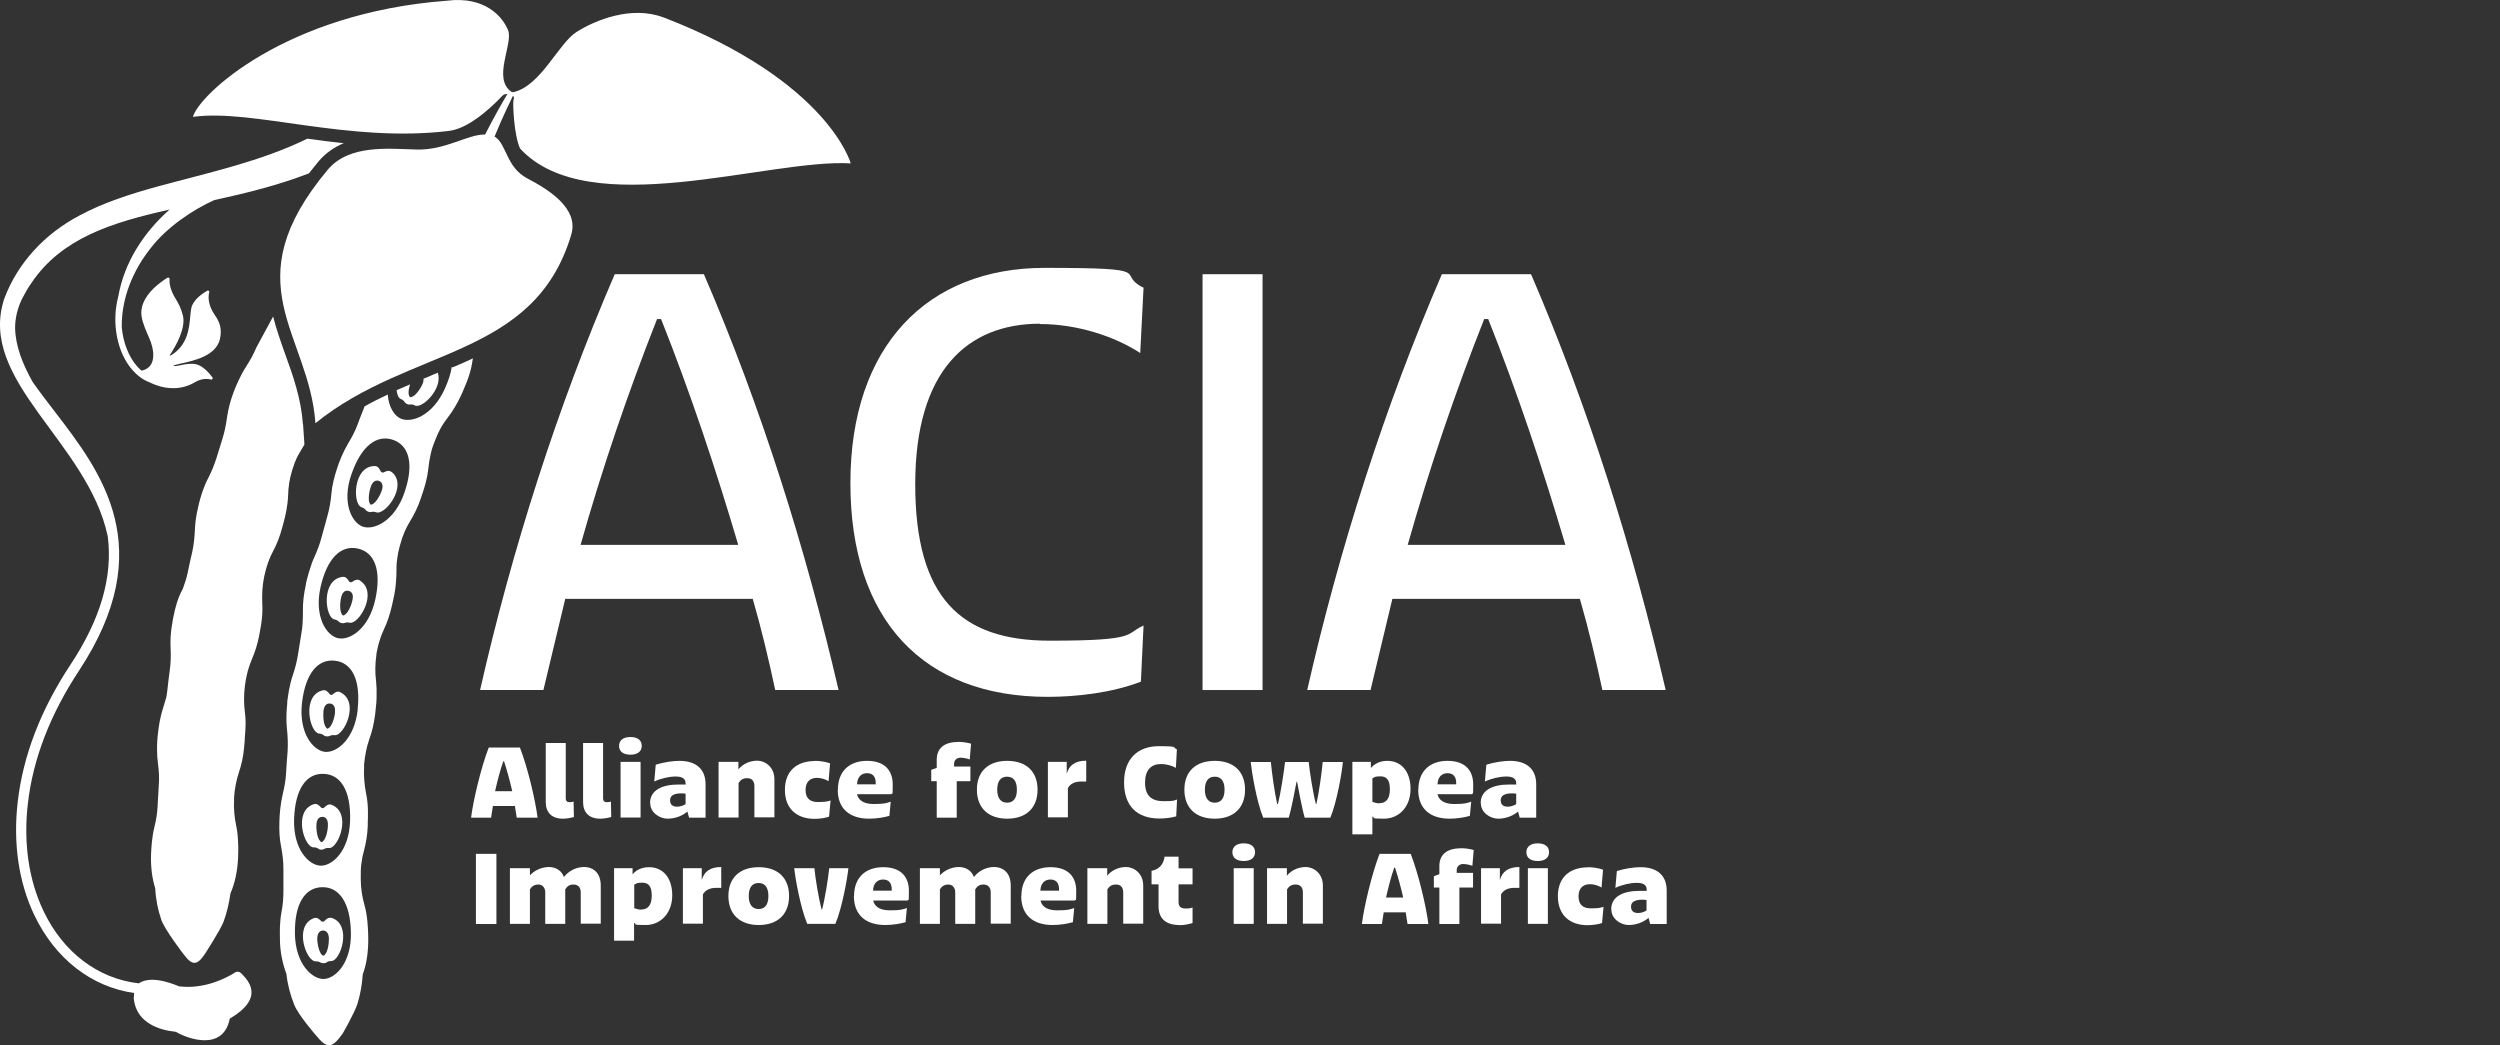 <?xml version="1.0" encoding="UTF-8"?> <svg xmlns="http://www.w3.org/2000/svg" version="1.1" viewBox="468.14 225.37 1500.06 627.19"><rect x="468.14" y="225.37" width="1500.06" height="627.19" fill="#333333" stroke="none"/><defs><style> .cls-1 { fill: #fff; } </style></defs><g><g id="Layer_1"><g><g><path class="cls-1" d="M837,389.9h53.5c34.5,80,61,164.4,80.8,249.5h-38c-4-18.6-8.3-36.8-13.5-54.7h-112.5l-13.1,54.7h-38c19.4-85.2,46.3-169.5,80.8-249.5ZM911.1,552.3c-13.5-45.6-28.5-90.7-46.3-135.5h-2.4c-17.4,44-32.9,89.5-45.9,135.5h94.7Z"></path><path class="cls-1" d="M1092.2,419.6c-43.6,0-74.9,28.1-74.9,96.3s27.3,93.9,80.8,93.9,44.8-4,56.2-9.1l-1.6,33.7c-17.4,6.7-38.8,9.1-55.9,9.1-74.5,0-118.4-45.9-118.4-128.3s46.3-129.1,116.5-129.1,41.6,3.2,59.4,11.9l-2,39.2c-15.1-9.9-37.6-17.4-60.2-17.4Z"></path><path class="cls-1" d="M1225.7,389.9v249.5h-36v-249.5h36Z"></path><path class="cls-1" d="M1333.3,389.9h53.5c34.5,80,61,164.4,80.8,249.5h-38c-4-18.6-8.3-36.8-13.5-54.7h-112.5l-13.1,54.7h-38c19.4-85.2,46.3-169.5,80.8-249.5ZM1407.4,552.3c-13.5-45.6-28.5-90.7-46.3-135.5h-2.4c-17.4,44-32.9,89.5-45.9,135.5h94.7Z"></path></g><g><path class="cls-1" d="M761.3,673.9h18.8c4.7,12.1,9.3,31.6,10.6,42.1h-12.5c-.3-1.5-.6-4-1.1-7h-13.2c-.5,3-.9,5.5-1.1,7h-12c1.3-10.4,5.9-29.9,10.6-42.1ZM775.5,700.1c-1.4-6.1-3.1-12.4-4.9-17.9h-.5c-1.9,5.5-3.5,11.7-4.9,17.9h10.4Z"></path><path class="cls-1" d="M795.6,671.2h12v33.2c0,1.5.7,2.3,2.2,2.3s1.5-.1,2.5-.4l.2,9.3c-2.1.6-4.5,1-6.6,1-6.7,0-10.3-3.7-10.3-10v-35.4Z"></path><path class="cls-1" d="M818,671.2h12v33.2c0,1.5.7,2.3,2.2,2.3s1.5-.1,2.5-.4l.2,9.3c-2.1.6-4.5,1-6.6,1-6.7,0-10.3-3.7-10.3-10v-35.4Z"></path><path class="cls-1" d="M846.4,667.6c4.4,0,6.8,2,6.8,5.3s-2.4,5.3-6.8,5.3-6.8-2-6.8-5.3,2.5-5.3,6.8-5.3ZM840.5,682.5h12v33.4h-12v-33.4Z"></path><path class="cls-1" d="M858.2,707.2c0-7.7,7.2-11.1,17-11.1s2.8,0,4.3.2v-1c0-2.7-2-4-5.9-4s-8.8,1.1-12.9,3l.9-10.1c4.8-1.5,10.3-2.3,14.2-2.3,9.9,0,15.7,4.9,15.7,14v20.1h-9.9l-1-3.7c-2.8,2.5-7.3,4.3-11.9,4.3s-10.4-3.5-10.4-9.3ZM874.4,709.4c1.7,0,3.6-.6,5.1-1.5v-6.3c-.9-.1-1.7-.2-2.5-.2-4.5,0-6.8,1.4-6.8,4.1s1.5,3.9,4.3,3.9Z"></path><path class="cls-1" d="M899.2,682.5h12v4.5c2.5-3.1,6.7-5.2,11.3-5.2s10.3,3.7,10.3,11.1v22.9h-12v-18.8c0-2.9-1.5-4.7-4.3-4.7s-4.1,1.2-5.2,2.9v20.7h-12v-33.4Z"></path><path class="cls-1" d="M957,681.9c3.4,0,6.7.6,9.2,1.5l-.9,10.7c-1.6-1-4.3-2-6.9-2-4.3,0-6.9,2.5-6.9,7.3s2.5,7.2,7.3,7.2,5.5-.3,7.7-.9l-.9,9.7c-1.9.7-5.5,1.3-8.7,1.3-10.7,0-17.8-6.1-17.8-17.4s7.1-17.3,18-17.3Z"></path><path class="cls-1" d="M970.9,699.2c0-11.3,7.1-17.3,17.5-17.3s15.4,5.6,15.4,14.2-.3,4.3-.8,5.8h-20.6c.5,2.7,2.9,5.9,9.9,5.9s7.7-.6,10.3-1.4l-.8,8.5c-3,.9-7.8,1.7-12.1,1.7-12.1,0-18.9-6.3-18.9-17.4ZM993.6,695.9v-.7c0-3.7-1.7-5.9-5.2-5.9s-5.9,2.4-6,6.7h11.2Z"></path><path class="cls-1" d="M1042.7,670.5c2.7,0,5.8.4,8.1,1.1l-.8,9.5c-1.1-.5-3.7-1.1-5.6-1.1s-3.8,1.3-3.8,3.7v1.6h9.8v8.8h-8.2v21.9h-12v-21.9h-3.3v-6.8l3.3-1.2v-5c0-6.4,4.2-10.5,12.5-10.5Z"></path><path class="cls-1" d="M1054.3,699.2c0-11,6.9-17.3,18.2-17.3s18.2,6.3,18.2,17.3-6.9,17.4-18.2,17.4-18.2-6.4-18.2-17.4ZM1072.4,707c3.7,0,5.9-2.5,5.9-7.8s-2.2-7.8-5.9-7.8-5.9,2.5-5.9,7.8,2.3,7.8,5.9,7.8Z"></path><path class="cls-1" d="M1096.9,682.5h11.3v7.2c1.3-5.1,5.1-7.9,11.7-7.9v12.5h-3.1c-3.7,0-6.6,1.4-7.9,4v17.5h-12v-33.4Z"></path><path class="cls-1" d="M1164.9,683.8c-6.1,0-9.7,3.6-9.7,11.2s3.7,11.1,11.1,11.1,6-.5,8.1-1l-.5,10.1c-3.1.9-6.9,1.3-10.1,1.3-13.3,0-21.2-7.4-21.2-21.7s8.4-21.7,20.8-21.7,8,.7,10.9,1.9l-.6,11.1c-2.5-1.4-5.9-2.3-8.8-2.3Z"></path><path class="cls-1" d="M1178.8,699.2c0-11,6.9-17.3,18.2-17.3s18.2,6.3,18.2,17.3-6.9,17.4-18.2,17.4-18.2-6.4-18.2-17.4ZM1197,707c3.7,0,5.9-2.5,5.9-7.8s-2.2-7.8-5.9-7.8-5.9,2.5-5.9,7.8,2.3,7.8,5.9,7.8Z"></path><path class="cls-1" d="M1234.6,707.8h.3c1.7-6.3,3.7-19.9,4.3-25.2h14.2c.5,5.3,2.6,18.9,4.3,25.2h.3c1.5-6.3,3.3-19.4,3.8-25.2h12.1c-.5,5.9-3.5,23.6-7.5,33.4h-15.4c-1.6-5.3-3.9-18.1-4.6-21.6h-.3c-.7,3.5-3,16.3-4.7,21.6h-15.3c-4-9.8-6.9-27.4-7.5-33.4h12.1c.5,5.9,2.3,18.9,3.8,25.2Z"></path><path class="cls-1" d="M1279.6,682.5h11.1v3.7c2.2-2.7,5.7-4.3,9.9-4.3,8.2,0,13.9,6.2,13.9,16.9s-7,17.8-15.9,17.8-4.9-.5-7-1.3v10.7h-12v-43.4ZM1295.8,707.3c3.8,0,6.3-2.4,6.3-8.3s-2.1-7.8-5.7-7.8-3.3.5-4.8,1.2v14.1c1.3.5,2.8.9,4.2.9Z"></path><path class="cls-1" d="M1319.2,699.2c0-11.3,7.1-17.3,17.5-17.3s15.4,5.6,15.4,14.2-.3,4.3-.8,5.8h-20.6c.5,2.7,2.9,5.9,9.9,5.9s7.7-.6,10.3-1.4l-.8,8.5c-3,.9-7.8,1.7-12.1,1.7-12.1,0-18.9-6.3-18.9-17.4ZM1341.9,695.9v-.7c0-3.7-1.7-5.9-5.2-5.9s-5.9,2.4-6,6.7h11.2Z"></path><path class="cls-1" d="M1356.6,707.2c0-7.7,7.2-11.1,17-11.1s2.8,0,4.3.2v-1c0-2.7-2-4-5.9-4s-8.8,1.1-12.9,3l.9-10.1c4.8-1.5,10.3-2.3,14.2-2.3,9.9,0,15.7,4.9,15.7,14v20.1h-9.9l-1-3.7c-2.8,2.5-7.3,4.3-11.9,4.3s-10.4-3.5-10.4-9.3ZM1372.8,709.4c1.7,0,3.6-.6,5.1-1.5v-6.3c-.9-.1-1.7-.2-2.5-.2-4.5,0-6.8,1.4-6.8,4.1s1.5,3.9,4.3,3.9Z"></path><path class="cls-1" d="M766,737.7v42.1h-12.3v-42.1h12.3Z"></path><path class="cls-1" d="M774.1,746.3h12v4.3c2.6-2.9,7-5,11.3-5s7.7,2.1,9.1,6c3.1-4,7.8-6,12-6,6.1,0,10.1,4,10.1,11.1v22.9h-12v-18.8c0-2.9-1.6-4.7-4.3-4.7s-3.9,1.2-5,2.9v20.7h-12v-18.9c0-2.7-1.6-4.7-4.1-4.7s-4.1,1.2-5.1,2.9v20.7h-12v-33.4Z"></path><path class="cls-1" d="M836.6,746.3h11.1v3.7c2.2-2.7,5.7-4.3,9.9-4.3,8.2,0,13.9,6.2,13.9,16.9s-7,17.8-15.9,17.8-4.9-.5-7-1.3v10.7h-12v-43.4ZM852.9,771.1c3.8,0,6.3-2.4,6.3-8.3s-2.1-7.8-5.7-7.8-3.3.5-4.8,1.2v14.1c1.3.5,2.8.9,4.2.9Z"></path><path class="cls-1" d="M877.9,746.3h11.3v7.2c1.3-5.1,5.1-7.9,11.7-7.9v12.5h-3.1c-3.7,0-6.6,1.4-7.9,4v17.5h-12v-33.4Z"></path><path class="cls-1" d="M905.2,763c0-11,6.9-17.3,18.2-17.3s18.2,6.3,18.2,17.3-6.9,17.4-18.2,17.4-18.2-6.4-18.2-17.4ZM923.3,770.8c3.7,0,5.9-2.5,5.9-7.8s-2.2-7.8-5.9-7.8-5.9,2.5-5.9,7.8,2.3,7.8,5.9,7.8Z"></path><path class="cls-1" d="M969.3,779.7h-16.8c-4.1-9.8-7.2-27.4-7.8-33.4h12.1c.5,5.9,2.7,18.7,4.3,24.8h.3c1.7-6.1,3.7-18.9,4.3-24.8h11.5c-.6,5.9-3.7,23.6-7.8,33.4Z"></path><path class="cls-1" d="M980.6,763c0-11.3,7.1-17.3,17.5-17.3s15.4,5.6,15.4,14.2-.3,4.3-.8,5.8h-20.6c.5,2.7,2.9,5.9,9.9,5.9s7.7-.6,10.3-1.4l-.8,8.5c-3,.9-7.8,1.7-12.1,1.7-12.1,0-18.9-6.3-18.9-17.4ZM1003.2,759.7v-.7c0-3.7-1.7-5.9-5.2-5.9s-5.9,2.4-6,6.7h11.2Z"></path><path class="cls-1" d="M1020.1,746.3h12v4.3c2.6-2.9,7-5,11.3-5s7.7,2.1,9.1,6c3.1-4,7.8-6,12-6,6.1,0,10.1,4,10.1,11.1v22.9h-12v-18.8c0-2.9-1.6-4.7-4.3-4.7s-3.9,1.2-5,2.9v20.7h-12v-18.9c0-2.7-1.6-4.7-4.1-4.7s-4.1,1.2-5.1,2.9v20.7h-12v-33.4Z"></path><path class="cls-1" d="M1081,763c0-11.3,7.1-17.3,17.5-17.3s15.4,5.6,15.4,14.2-.3,4.3-.8,5.8h-20.6c.5,2.7,2.9,5.9,9.9,5.9s7.7-.6,10.3-1.4l-.8,8.5c-3,.9-7.8,1.7-12.1,1.7-12.1,0-18.9-6.3-18.9-17.4ZM1103.6,759.7v-.7c0-3.7-1.7-5.9-5.2-5.9s-5.9,2.4-6,6.7h11.2Z"></path><path class="cls-1" d="M1120.5,746.3h12v4.5c2.5-3.1,6.7-5.2,11.3-5.2s10.3,3.7,10.3,11.1v22.9h-12v-18.8c0-2.9-1.5-4.7-4.3-4.7s-4.1,1.2-5.2,2.9v20.7h-12v-33.4Z"></path><path class="cls-1" d="M1175.7,780.4c-7.9,0-12.4-3.8-12.4-11.2v-13.2h-4.2v-8.1c4.6-.9,7.2-3.9,7.8-8.5h8.4v7h8.4v9.6h-8.4v10.5c0,2.8,1.3,4,4.2,4s3-.3,4.2-.6v9.3c-2.1.7-5.1,1.3-8,1.3Z"></path><path class="cls-1" d="M1214.4,731.4c4.4,0,6.8,2,6.8,5.3s-2.4,5.3-6.8,5.3-6.8-2-6.8-5.3,2.5-5.3,6.8-5.3ZM1208.4,746.3h12v33.4h-12v-33.4Z"></path><path class="cls-1" d="M1228.3,746.3h12v4.5c2.5-3.1,6.7-5.2,11.3-5.2s10.3,3.7,10.3,11.1v22.9h-12v-18.8c0-2.9-1.5-4.7-4.3-4.7s-4.1,1.2-5.2,2.9v20.7h-12v-33.4Z"></path><path class="cls-1" d="M1295.8,737.7h18.8c4.7,12.1,9.3,31.6,10.6,42.1h-12.5c-.3-1.5-.6-4-1.1-7h-13.2c-.5,3-.9,5.5-1.1,7h-12c1.3-10.4,5.9-29.9,10.6-42.1ZM1310.1,763.9c-1.4-6.1-3.1-12.4-4.9-17.9h-.5c-1.9,5.5-3.5,11.7-4.9,17.9h10.4Z"></path><path class="cls-1" d="M1344.3,734.3c2.7,0,5.8.4,8.1,1.1l-.8,9.5c-1.1-.5-3.7-1.1-5.6-1.1s-3.8,1.3-3.8,3.7v1.6h9.8v8.8h-8.2v21.9h-12v-21.9h-3.3v-6.8l3.3-1.2v-5c0-6.4,4.2-10.5,12.5-10.5Z"></path><path class="cls-1" d="M1356.8,746.3h11.3v7.2c1.3-5.1,5.1-7.9,11.7-7.9v12.5h-3.1c-3.7,0-6.6,1.4-7.9,4v17.5h-12v-33.4Z"></path><path class="cls-1" d="M1390.8,731.4c4.4,0,6.8,2,6.8,5.3s-2.4,5.3-6.8,5.3-6.8-2-6.8-5.3,2.5-5.3,6.8-5.3ZM1384.9,746.3h12v33.4h-12v-33.4Z"></path><path class="cls-1" d="M1420.8,745.7c3.4,0,6.7.6,9.2,1.5l-.9,10.7c-1.6-1-4.3-2-6.9-2-4.3,0-6.9,2.5-6.9,7.3s2.5,7.2,7.3,7.2,5.5-.3,7.7-.9l-.9,9.7c-1.9.7-5.5,1.3-8.7,1.3-10.7,0-17.8-6.1-17.8-17.4s7.1-17.3,18-17.3Z"></path><path class="cls-1" d="M1434.9,771c0-7.7,7.2-11.1,17-11.1s2.8,0,4.3.2v-1c0-2.7-2-4-5.9-4s-8.8,1.1-12.9,3l.9-10.1c4.8-1.5,10.3-2.3,14.2-2.3,9.9,0,15.7,4.9,15.7,14v20.1h-9.9l-1-3.7c-2.8,2.5-7.3,4.3-11.9,4.3s-10.4-3.5-10.4-9.3ZM1451,773.2c1.7,0,3.6-.6,5.1-1.5v-6.3c-.9-.1-1.7-.2-2.5-.2-4.5,0-6.8,1.4-6.8,4.1s1.5,3.9,4.3,3.9Z"></path></g><path class="cls-1" d="M609,809c-4.7,3-18,10.1-33.4,8.2-.4,0-15.8-7.5-24.2-1.8-24.5-2.8-45.4-18.6-57.2-43.5-8.9-18.7-12.1-41.1-9.3-64.7,3.1-26.6,13.4-53.2,30.5-79.2,48.7-73.7,13.6-119.2-14.5-155.8-4.8-6.2-9.3-12.1-13.2-17.7-6.1-10.9-10.3-21.6-10.5-32.4,0-6,1.5-11.9,4.1-17.3,1.7-3.3,3.6-6.7,5.8-9.8,18.1-26.8,48.1-36.1,82.8-43.9-15.5,13.7-27.2,31.6-30.8,52.2h0c-4.2,15.9-.7,33.7,8.6,44.2,2.9,3.3,6.3,5.8,10,7.2,7.9,4,18.3,5.5,27.4,0,3.9-2.3,7.4-2.2,9.6-1.6.8.2,1.4-.7.9-1.3-2-2.7-5.8-7-9.9-7.9-3-.6-6.5,0-9.2.6-1.9.4-3.8.7-4.3.4,0,0,0,0,0-.1.4-.4,2.8-.9,4.9-1.4,7.7-1.7,20.7-4.6,23-14.6,1.5-6.5-.5-10.7-3-14.3-4.3-6.2-4.1-11.2-3.4-13.8.2-.7-.6-1.3-1.2-.9-3,1.7-8.3,5.4-9.5,10.1-.3,1.3-.5,3.1-.7,5.2-.6,7-1.5,17.6-11.8,23.6-.2.1-.3,0-.4,0,0,0-.2-.2,0-.4,3.7-5.5,9.6-16,7.8-23.6-1.1-4.3-2.7-7.4-4.4-10.1-3.4-5.5-3.8-9.6-3.6-11.8,0-.7-.7-1.1-1.3-.8-2,1.2-5.3,3.6-8.2,6.3-5.7,5.6-8.2,11.4-7.3,16.9.7,4.4,2.9,9.1,4.7,13.3,2.1,4.7,5.6,17-4.7,19.3-1-.8-1.8-1.7-2.6-2.5-5.2-5.9-8.4-14.3-9.3-23.4,0-.1,0-.3,0-.4-.2-17.3,6.8-34.1,17.5-47.4,9.4-12.3,25.4-23.1,38.1-28.7,18.5-4,37.7-8.7,56.7-16,1.8-2.3,3.7-4.7,5.7-7.1,4.4-5.2,9.6-8.7,15.2-11-7.4-.8-14.6-1.7-21.7-2.7,0,0-.1,0-.2,0-27.9,13.7-59.8,20.5-90.3,28.8-15.8,4.4-32,9.5-46.6,17.4-20.4,10.8-36.8,28.1-44.9,49.8-16.3,49.3,50.1,85.9,62.1,142.6,3.1,24.3-4.3,49.7-22.5,77.2-17.7,26.8-28.3,54.3-31.5,81.9-2.9,24.8.5,48.4,9.9,68.1,12.5,26.2,34.2,43.1,59.9,46.8l-.2,3.3c2,19.2,24.9,19.7,25.3,20,6.8,4.1,28.4,12,32.3-7.9,21.5-12.7,10.9-23.1,6.8-27.3-1-1-2.5-1.2-3.7-.4Z"></path><path class="cls-1" d="M866.4,235.9c-19.3-7.5-41.4,1.7-52.4,8.7-10.8,6.9-21.4,32.4-37.9,36.1l-1.2-.3c-11.4-8.1,1.3-28.7-1.9-36.9-3.2-8-13.8-20.6-36.7-17.7-97.2,7.3-148.9,56.6-152.4,69.7,35.8-5,93,15.8,153.8,8.4,13.8-1.7,29.7-18.8,31.1-20.3.4-.4,1.6-2,3.8-1.8-2.2,3.6-7.5,12.7-13.4,24.3h-.2c-10.1-.2-23.7,9.5-40.9,9-17.2-.5-40.5-3.1-53.3,12.1-57.3,68.5-11.2,97.9-7.4,152.1,56.9-46.1,131.2-38.6,153.5-113.1,4.7-15.7-13.4-27-26.4-33.8-12.8-6.8-12.3-20.7-19.6-25.1,4.7-11.5,9.1-20.5,11-24.4,1.1.8.4,2.3.3,2.8-.4,2,.3,20.8,4,28.8,41.2,44.7,149,6,198.4,8.9,0,0-13.3-49.3-112.3-87.6Z"></path><path class="cls-1" d="M703.1,508.6c-1.8-1.4-3.7-.3-4.7.2-.3.2-.7.2-1.1,0s-.6-.4-.8-.7c-.5-1-1.3-3.1-3.6-3.1-13.1.2-13.2,22.9-7.9,24.7,3,1,1.9,1.9,4.1,2.7,2.2.8,1.9-.6,4.9.4,5.2,1.8,19.2-16,9.1-24.3ZM697.2,519.7c-1.1,3.3-4,8.4-6.6,8.5-2-1.6-1.1-7.4,0-10.7,1.1-3.3,3-4.2,4.9-3.6,1.9.7,2.8,2.6,1.7,5.9Z"></path><path class="cls-1" d="M684.2,573.7c-1.9-1.2-3.7.1-4.7.8-.3.2-.7.3-1.1.2-.4,0-.7-.3-.9-.6-.6-1-1.7-2.9-3.9-2.6-13,1.8-10.4,24.3-4.9,25.5,3.1.7,2.1,1.7,4.4,2.2,2.3.5,1.8-.8,4.9-.2,5.4,1.2,17.2-18.1,6.2-25.2ZM679.6,585.5c-.7,3.4-3,8.8-5.6,9.2-2.2-1.4-2-7.3-1.2-10.7.7-3.4,2.5-4.6,4.5-4.1s3.1,2.2,2.3,5.6Z"></path><path class="cls-1" d="M672.4,640.7c-2-1-3.7.5-4.6,1.3-.3.3-.7.4-1,.3-.4,0-.7-.2-.9-.5-.7-.9-2-2.8-4.2-2.2-12.7,3.2-7.7,25.3-2.2,25.9,3.2.3,2.3,1.5,4.6,1.7s1.7-1,4.9-.7c5.5.6,15.2-19.9,3.4-25.7ZM669.2,652.9c-.4,3.5-2.1,9.1-4.6,9.7-2.3-1.1-2.7-7-2.4-10.5.4-3.5,2-4.8,4-4.6,2,.2,3.3,1.9,2.9,5.3Z"></path><path class="cls-1" d="M667.2,708.3c-2.1-.9-3.6.8-4.5,1.6-.3.3-.6.4-1,.4-.4,0-.7-.2-1-.5-.8-.8-2.2-2.6-4.3-1.9-12.5,4.1-5.8,25.8-.2,25.9,3.2,0,2.4,1.3,4.7,1.4,2.3,0,1.6-1.2,4.8-1,5.5.2,13.7-21,1.5-25.9ZM664.9,720.7c-.1,3.5-1.4,9.2-3.8,10-2.4-1-3.3-6.8-3.1-10.3.1-3.5,1.6-4.9,3.6-4.9,2,0,3.4,1.6,3.3,5.1Z"></path><path class="cls-1" d="M649.9,479.9c-1.1-15.4-5.9-29-10.7-42.2-2.6-7.3-5.2-14.7-7.2-22.4l-10.1,18.7c-1.6,3.9-3.7,7.6-6,11.2-.5.7-.9,1.4-1.3,2.1-.4.7-.8,1.4-1.2,2.1-.7,1.4-1.4,2.7-2,4-1.2,2.5-2.1,4.8-2.8,6.5,0,.2-.1.4-.2.5,0,0,0,.2-.1.3-1.9,5.1-3.2,10.1-3.9,14.8-.6,4.6-1.5,9.1-2.9,13.5l-3.5,11.3c-1.3,4-2.9,8-4.8,11.7-3.1,5.8-4.7,11.7-5.6,15.2,0,.2-.1.5-.2.7,0,0,0,0,0,0,0,0,0,.2,0,.3-.2.7-.4,1.4-.5,2.1-1.1,4.4-1.6,8.6-1.8,12.6-.2,4.5-.6,9.1-1.6,13.6l-1.4,6.1-1.3,6.2c-.7,3.4-1.8,6.7-3,10-.7,1.2-1.3,2.4-1.8,3.6-2.6,6.1-3.6,12.1-4.3,15.6,0,.2,0,.5-.1.7,0,0,0,0,0,0,0,0,0,.2,0,.3-.1.7-.3,1.4-.4,2.2-.7,4.4-.9,8.7-.7,12.7.2,4.5.2,9.1-.5,13.7l-.8,6.2-.7,6.2c-.1,1.3-.4,2.6-.6,3.9-.5,1.8-1,3.5-1.6,5.3-1,3.1-1.8,6.1-2.3,8.8-.5,2.7-.8,5.1-1,6.8-.5,3.9-.7,7.6-.6,11.2,0,0,0,.1,0,.2,0,2.4.2,4.8.5,7,.6,4.5.9,9,.5,13.6l-.7,12.5c-.2,4.2-.9,8.3-1.9,12.3-.8,3.1-1.2,6.2-1.5,8.9-.3,2.7-.4,5.1-.5,6.9-.2,3.9,0,7.6.4,11.2.4,3.5,1.2,6.8,2.1,9.9.3,6.5,1.6,12.8,3.6,18.7,2,5.9,13.4,20.8,13.6,21,5,6.6,7.8,6.5,12.3,0,0,0,9.4-14.4,11.5-19.8,2-5.4,3.3-11.1,4.1-16.9,2.6-5.9,4.2-13.1,4.6-21.3.1-3,.2-6.2,0-9.4-.1-3.3-.4-6.6-1.1-9.8-1.1-5.2-1.6-10.5-1.3-15.9v-1.4c.2-2.6.5-5.1,1-7.6.5-2.5,1.1-5,1.9-7.3,1.5-4.4,2.6-9.3,3.1-14.7.1-1.5.3-3,.4-4.6,0-.3,0-.7,0-1.1.2-1.9.3-3.8.4-5.7.2-3.2.1-6.6-.3-9.8-.7-5.3-.7-10.6,0-16l.2-1.4c.3-2.5.9-5,1.5-7.5.7-2.4,1.5-4.8,2.5-7.1,1.8-4.2,3.4-9,4.4-14.4.3-1.5.5-3,.8-4.5.3-1.5.5-3.1.7-4.7.4-3.2.5-6.5.3-9.8-.2-5.2,0-10.6,1.1-15.8l.3-1.4c1.1-4.9,2.7-9.8,5.1-14.2,1.1-2,2.1-4.2,3-6.5.9-2.3,1.7-4.8,2.4-7.4.2-.8.5-1.7.7-2.5.7-2.6,1.4-5.4,1.9-8.2.5-2.8.9-5.7,1-8.6.1-5.2.9-10.5,2.5-15.5l.2-.6c.4-1.2.8-2.4,1.2-3.6.5-1.2,1-2.3,1.5-3.5.4-.8,2.1-3.8,4.4-7.6l-.8-12Z"></path><path class="cls-1" d="M739.2,445.6c-.6,3.9-2,8.2-4.1,12.9-7.4,16.5-20.2,20.9-26.6,18-3.8-1.7-7.2-7-7.7-14.4-4.7,2.2-9.3,4.5-13.9,7.1l-1.8,4.6c-.8,2-1.6,4-2.3,6-1.5,4.1-3.5,7.9-5.7,11.5-3.4,5.8-5.6,11.6-6.7,15.1-.9,2.6-1.6,5.2-2.2,7.7-.6,2.5-1,5-1.2,7.4-.4,4.7-1.2,9.3-2.5,13.8l-3.4,12.4c-1.1,4.2-2.6,8.2-4.4,12.1-.4.8-.7,1.5-1,2.3-.3.8-.6,1.5-.8,2.3-.5,1.5-1,2.9-1.4,4.3-.8,2.7-1.4,5.1-1.8,6.9,0,.2,0,.4-.1.6,0,0,0,.2,0,.3-1.2,5.4-1.8,10.6-1.7,15.4,0,4.7-.1,9.3-1,14l-1.9,11.9c-.7,4.3-1.7,8.4-3.1,12.5-2.2,6.3-2.9,12.5-3.4,16.1,0,.3,0,.5,0,.7,0,0,0,0,0,0,0,.1,0,.2,0,.3,0,.7-.2,1.5-.2,2.2-.4,4.5-.4,8.9,0,12.9.5,4.6.7,9.2.4,13.9l-.5,6.4-.4,6.4c-.2,4.3-1,8.5-2,12.6-1.5,6.4-1.9,12.6-2,16.2-.2,5.4,0,10.6,1,15.3.9,4.5,1.4,9.1,1.4,13.7v12.7c0,4.3-.3,8.5-1.1,12.6-.6,3.2-.9,6.4-1,9.2-.1,2.8,0,5.2,0,7,0,4,.4,7.8,1.1,11.3.7,3.5,1.6,6.9,2.8,9.9.7,6.6,2.4,12.9,4.8,18.8,2.4,5.9,12.4,17.5,12.5,17.6,7.1,8.7,9.8,8.7,16.4-.5,0,0,7.3-12.6,9-18.2,1.7-5.6,2.7-11.4,3.1-17.4,2.3-6.1,3.4-13.5,3.3-21.9,0-3-.2-6.3-.5-9.6-.3-3.3-.8-6.6-1.7-9.8-1.5-5.2-2.3-10.6-2.3-16v-1.5c0-2.6,0-5.2.4-7.8.3-2.6.8-5.1,1.5-7.5,1.2-4.5,2.1-9.6,2.3-15.1,0-1.5,0-3.1.1-4.6,0-1.6,0-3.2,0-4.9-.1-3.3-.4-6.6-1.1-9.8-1-5.2-1.5-10.6-1.2-16v-1.5c.5-5.1,1.4-10.2,3.1-15,.8-2.2,1.5-4.5,2.1-7,.6-2.5,1-5.1,1.4-7.8.1-.9.2-1.8.3-2.7.3-2.7.6-5.6.6-8.5.1-2.9,0-5.9-.3-8.8-.7-5.3-.6-10.6.2-16v-.6c.3-1.3.5-2.5.8-3.8.3-1.2.6-2.5,1-3.7.7-2.4,1.6-4.8,2.7-7.1,1-2.1,1.9-4.3,2.7-6.7.8-2.4,1.5-4.9,2.1-7.5.2-.9.4-1.8.6-2.7.6-2.6,1.2-5.5,1.5-8.3.2-1.4.3-2.9.4-4.3.1-1.5.2-2.9.2-4.4,0-2.6,0-5.3.4-7.9.3-2.6.8-5.3,1.5-7.8l.4-1.4c1.3-4.9,3.3-9.7,5.9-13.9,2.4-3.9,4.7-8.5,6.4-13.6.9-2.8,2-5.8,2.8-8.9.4-1.6.8-3.2,1.1-4.8.3-1.6.5-3.2.7-4.8.3-2.6.7-5.3,1.3-7.9.3-1.3.6-2.6,1-3.9.4-1.3.9-2.5,1.4-3.8l.5-1.3c.9-2.4,2-4.7,3.2-6.9,1.2-2.2,2.7-4.3,4.2-6.3,1.4-1.8,2.8-3.8,4.1-6,1.3-2.2,2.6-4.5,3.7-6.9.7-1.5,1.4-3,2-4.6.3-.8.7-1.6,1-2.4.3-.8.7-1.6,1-2.5,1.2-3.3,2.3-6.8,2.8-10.3.1-.9.3-1.8.5-2.8-4,1.9-8.1,3.7-12.2,5.4ZM644.6,716.8c.6-18.1,7.4-27.5,17.7-27.1,10.3.3,16.5,10.2,15.9,28.3-.6,18.1-10.7,27-17.7,26.8-7-.2-16.5-9.8-15.9-27.9ZM662.4,812.8c-7,.1-17-9-17.3-27.1-.3-18.1,6-27.8,16.3-28,10.3-.2,17,9.3,17.3,27.4.3,18.1-9.3,27.5-16.4,27.7ZM682.8,651.1c-2,18-12.7,26.1-19.7,25.4-7-.8-15.7-11.1-13.8-29,2-18,9.5-26.8,19.7-25.7,10.3,1.1,15.7,11.4,13.7,29.4ZM693.3,585.2c-3.9,17.7-15.5,24.6-22.3,23.1-6.9-1.5-14.4-12.7-10.6-30.3,3.9-17.7,12.3-25.7,22.4-23.5,10.1,2.2,14.4,13,10.5,30.7ZM710.8,521c-5.9,17.1-18.2,22.6-24.9,20.4-6.6-2.3-12.9-14.3-6.9-31.4,5.9-17.1,15.2-24.1,25-20.7,9.7,3.4,12.7,14.6,6.8,31.7Z"></path><path class="cls-1" d="M667.2,776.2c-2.1-.7-3.6,1-4.4,1.8-.3.3-.6.4-1,.4-.4,0-.7-.1-1-.4-.8-.8-2.3-2.5-4.4-1.7-12.2,4.7-4.5,26,1.1,25.9,3.2,0,2.5,1.2,4.8,1.1,2.3,0,1.6-1.2,4.7-1.3,5.5,0,12.6-21.6.2-25.9ZM662.2,798.9c-2.4-.8-3.6-6.6-3.7-10.1,0-3.5,1.4-5,3.4-5.1,2,0,3.5,1.4,3.6,4.9,0,3.5-.9,9.3-3.3,10.2Z"></path><path class="cls-1" d="M727.3,450.5c-1.7.7-3.3,1.4-5,2.1,0,.9-.1,2-.7,3.3-1.4,3.2-4.8,8-7.4,7.8-1.4-1.3-1-4.7,0-7.7-2.7,1.2-5.4,2.3-8.1,3.5.3,2.6,1.1,4.6,2.4,5.2,2.9,1.3,1.8,2.1,3.9,3.1,2.1.9,2-.5,4.8.9,4.4,2,16.9-10.4,13.6-19.7-1.2.5-2.4,1-3.6,1.5Z"></path></g></g></g></svg> 